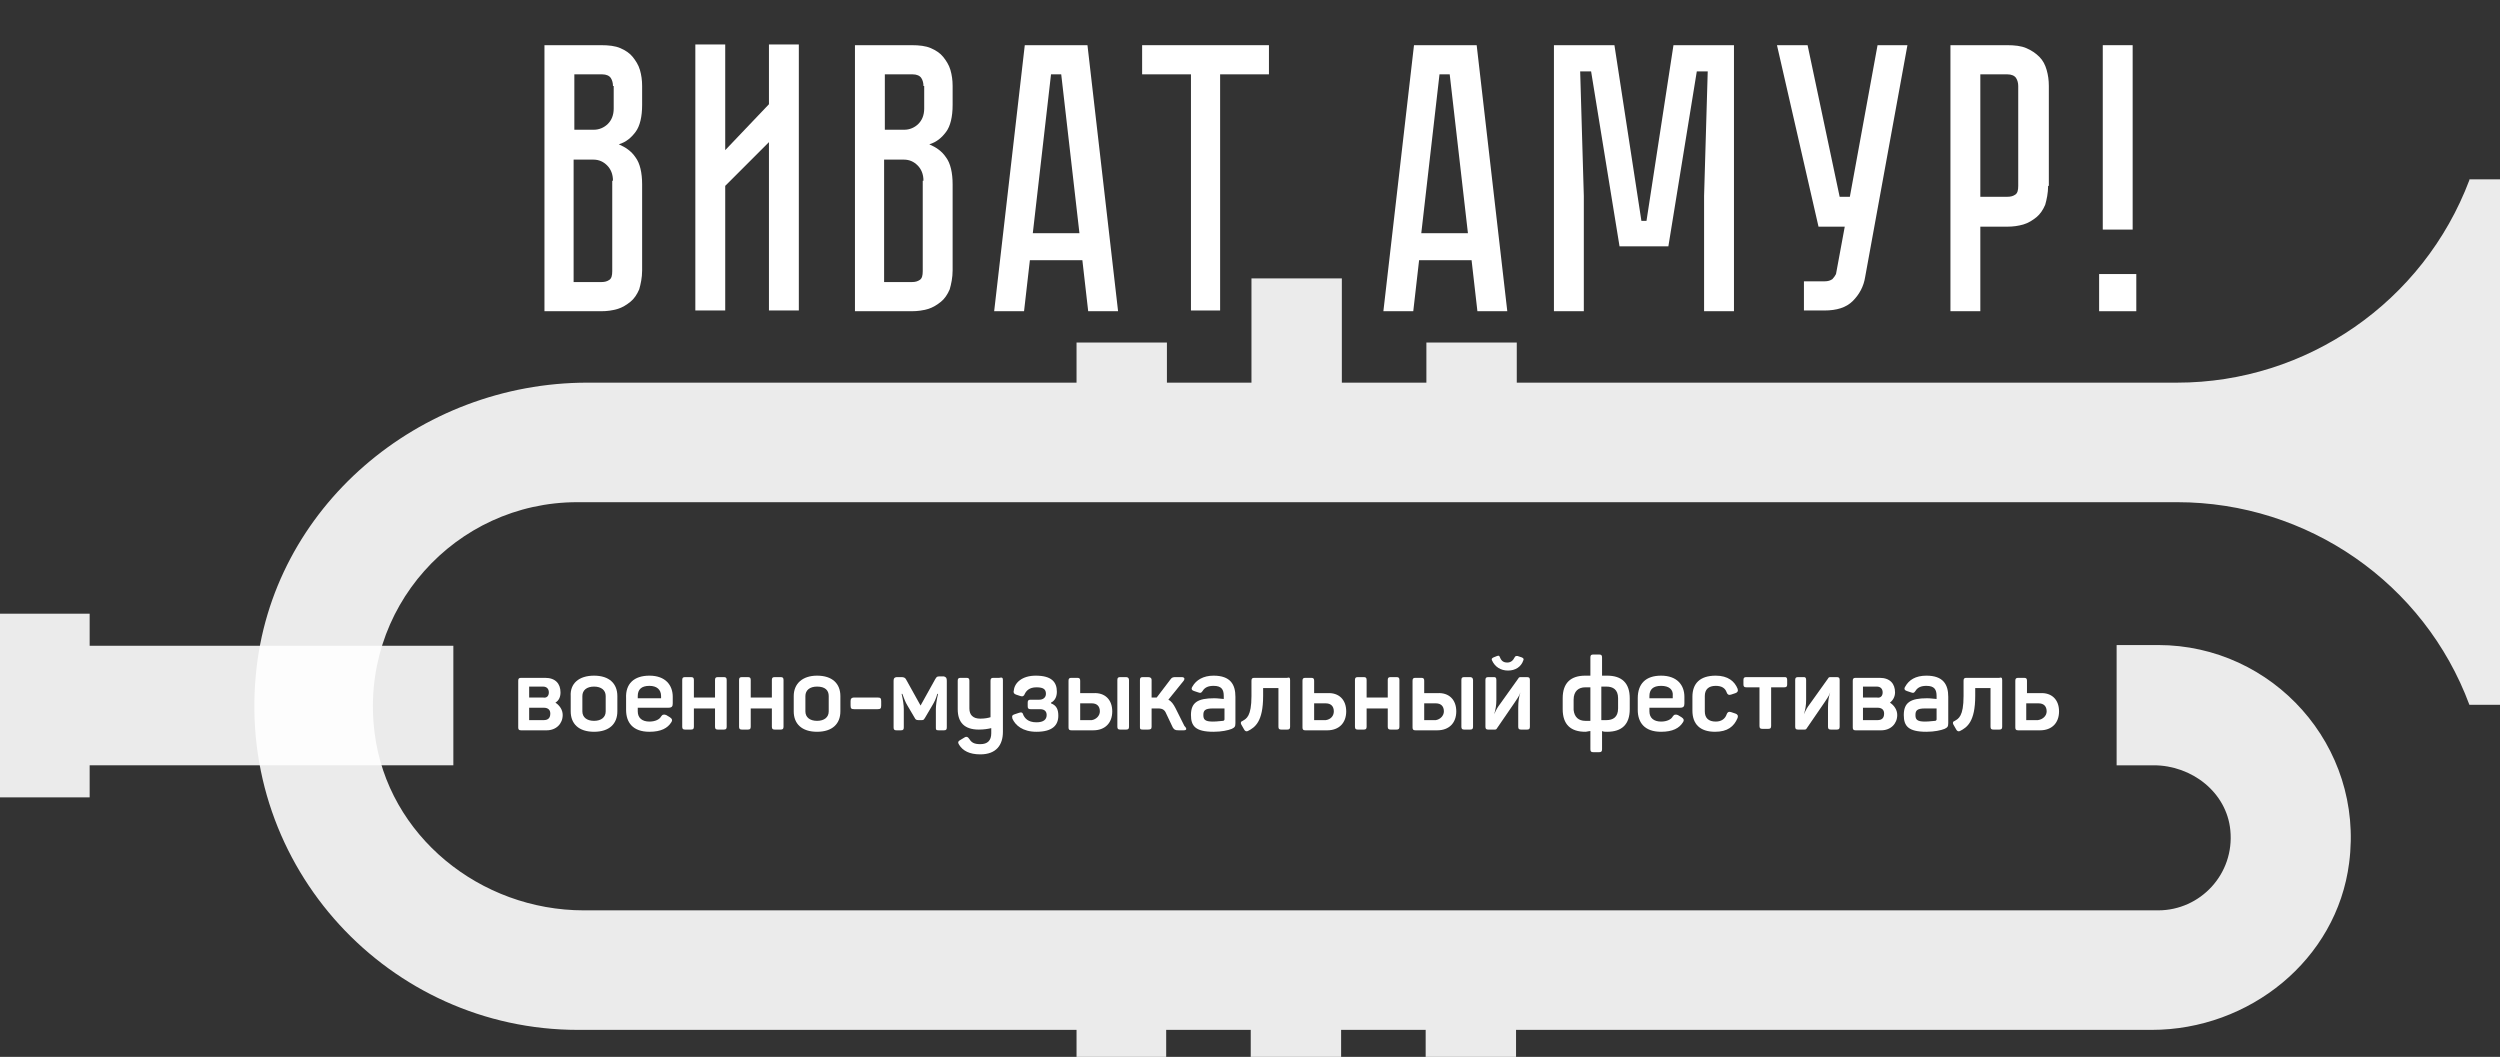 <?xml version="1.0" encoding="UTF-8"?> <svg xmlns="http://www.w3.org/2000/svg" width="343" height="145" viewBox="0 0 343 145" fill="none"><rect x="0" y="0" width="343" height="145" fill="#333333" stroke="none"/> <g clip-path="url(#clip0_100_3)"> <path d="M82.5 6.199C83.5 6.199 84.4 6.299 85.1 6.599C85.8 6.899 86.4 7.299 86.8 7.799C87.2 8.299 87.6 8.899 87.8 9.599C88 10.299 88.1 10.999 88.1 11.799V14.399C88.1 15.999 87.8 17.299 87.2 18.099C86.6 18.899 85.9 19.499 84.9 19.799C85.8 20.199 86.6 20.699 87.2 21.599C87.8 22.399 88.1 23.699 88.1 25.299V37.099C88.1 38.099 87.9 38.999 87.7 39.699C87.4 40.399 87 40.999 86.5 41.399C86 41.799 85.4 42.199 84.7 42.399C84 42.599 83.3 42.699 82.5 42.699H74.7V6.199H82.5ZM84.1 11.799C84.1 11.399 84 10.999 83.8 10.699C83.6 10.399 83.2 10.199 82.6 10.199H78.8V17.799H81.5C82.2 17.799 82.9 17.499 83.4 16.999C83.9 16.499 84.2 15.799 84.2 14.899V11.799H84.1ZM84.1 24.799C84.1 23.899 83.8 23.199 83.3 22.699C82.8 22.199 82.2 21.899 81.4 21.899H78.7V38.699H82.5C83 38.699 83.3 38.599 83.6 38.399C83.9 38.199 84 37.799 84 37.199V24.799H84.1Z" fill="white"></path> <path d="M105.5 42.7V19.5L99.5 25.5V42.6H95.4V6.1H99.5V20.6L105.5 14.3V6.1H109.6V42.6H105.5V42.7Z" fill="white"></path> <path d="M125.1 6.199C126.1 6.199 127 6.299 127.7 6.599C128.4 6.899 129 7.299 129.4 7.799C129.8 8.299 130.2 8.899 130.4 9.599C130.6 10.299 130.7 10.999 130.7 11.799V14.399C130.7 15.999 130.4 17.299 129.8 18.099C129.2 18.899 128.5 19.499 127.5 19.799C128.4 20.199 129.2 20.699 129.8 21.599C130.4 22.399 130.7 23.699 130.7 25.299V37.099C130.7 38.099 130.5 38.999 130.3 39.699C130 40.399 129.6 40.999 129.1 41.399C128.6 41.799 128 42.199 127.3 42.399C126.6 42.599 125.9 42.699 125.1 42.699H117.3V6.199H125.1ZM126.7 11.799C126.7 11.399 126.6 10.999 126.4 10.699C126.2 10.399 125.8 10.199 125.2 10.199H121.4V17.799H124.1C124.8 17.799 125.5 17.499 126 16.999C126.5 16.499 126.8 15.799 126.8 14.899V11.799H126.7ZM126.7 24.799C126.7 23.899 126.4 23.199 125.9 22.699C125.4 22.199 124.8 21.899 124 21.899H121.3V38.699H125.1C125.6 38.699 125.9 38.599 126.2 38.399C126.5 38.199 126.6 37.799 126.6 37.199V24.799H126.7Z" fill="white"></path> <path d="M149.3 42.699L148.5 35.699H141.3L140.5 42.699H136.4L140.6 6.199H149.2L153.4 42.699H149.3ZM141.7 31.999H148.1L145.6 10.199H144.2L141.7 31.999Z" fill="white"></path> <path d="M174.1 6.199V10.199H167.4V42.599H163.4V10.199H156.7V6.199H174.1Z" fill="white"></path> <path d="M201.9 35.699H194.7L193.9 42.699H189.8L194 6.199H202.6L206.8 42.699H202.7L201.9 35.699ZM201.4 31.999L198.9 10.199H197.5L195 31.999H201.4Z" fill="white"></path> <path d="M237.9 6.199V42.699H233.8V26.899L234.3 9.799H232.8L228.9 33.799H222.2L218.3 9.799H216.8L217.3 26.899V42.699H213.2V6.199H221.5L225.2 30.299H225.9L229.6 6.199H237.9Z" fill="white"></path> <path d="M255.9 37.999C255.7 39.299 255.1 40.399 254.2 41.299C253.3 42.199 252 42.599 250.3 42.599H247.5V38.599H250.3C250.8 38.599 251.1 38.499 251.4 38.299C251.6 38.099 251.8 37.799 251.9 37.599L253.1 31.099H249.5L243.8 6.199H248L252.4 26.999H253.8L257.6 6.199H261.7L255.9 37.999Z" fill="white"></path> <path d="M281.001 25.499C281.001 26.499 280.801 27.399 280.601 28.099C280.301 28.799 279.901 29.399 279.401 29.799C278.901 30.199 278.301 30.599 277.601 30.799C276.901 30.999 276.201 31.099 275.401 31.099H271.701V42.699H267.601V6.199H275.401C276.401 6.199 277.301 6.299 278.001 6.599C278.701 6.899 279.301 7.299 279.801 7.799C280.301 8.299 280.601 8.899 280.801 9.599C281.001 10.299 281.101 10.999 281.101 11.799V25.499H281.001ZM276.901 11.799C276.901 11.399 276.801 10.999 276.601 10.699C276.401 10.399 276.001 10.199 275.401 10.199H271.701V26.999H275.401C275.901 26.999 276.201 26.899 276.501 26.699C276.801 26.499 276.901 26.099 276.901 25.499V11.799Z" fill="white"></path> <path d="M288 37.599H293.1V42.699H288V37.599ZM292.6 6.199V31.499H288.5V6.199H292.6Z" fill="white"></path> <path d="M62.2 88.599H12.3V84.199H-0.3V109.399H12.3V104.999H62.2V88.599Z" fill="white" fill-opacity="0.9"></path> <path d="M338.801 24.7C332.501 41.4 316.501 52.5 298.701 52.5H208.101V47H195.701V52.5H184.101V38.2H171.701V52.5H160.101V47H147.701V52.5H80.601C57.501 52.5 37.201 69.6 35.101 92.6C32.601 119 53.401 141.3 79.301 141.3H147.701V145.3H160.001V141.3H171.601V145.3H184.001V141.3H195.601V145.3H208.001V141.3H295.201C308.601 141.3 320.601 131.7 322.301 118.4C324.401 102.3 311.801 88.5 296.101 88.5H290.401V105H295.501C300.701 105 305.501 108.7 306.001 113.9C306.601 119.9 301.901 124.9 296.101 124.9H80.101C65.901 124.9 53.201 114.7 51.401 100.6C49.201 83.5 62.501 68.9 79.201 68.9H298.701C316.601 68.9 332.601 80 338.801 96.7H343.301V24.6H338.801V24.7Z" fill="white" fill-opacity="0.9"></path> <path d="M76.201 96.4C76.801 96.8 77.201 97.4 77.201 98.1C77.201 99.3 76.301 100.2 75.001 100.2H71.501C71.201 100.2 71.101 100.1 71.101 99.8V93.4C71.101 93.1 71.201 93 71.501 93H74.801C76.201 93 76.901 93.8 76.901 95C76.901 95.6 76.701 96.1 76.201 96.4ZM75.301 95C75.301 94.5 75.001 94.2 74.501 94.2H72.601V95.7H74.501C75.001 95.8 75.301 95.5 75.301 95ZM75.501 97.9C75.501 97.4 75.201 97.1 74.601 97.1H72.601V98.8H74.601C75.201 98.8 75.501 98.5 75.501 97.9Z" fill="white"></path> <path d="M81.501 92.7C83.601 92.7 84.701 93.8 84.701 95.5V97.6C84.701 99.3 83.601 100.4 81.501 100.4C79.401 100.4 78.301 99.3 78.301 97.6V95.5C78.201 93.8 79.401 92.7 81.501 92.7ZM81.501 94.2C80.501 94.2 79.901 94.7 79.901 95.5V97.6C79.901 98.4 80.501 98.9 81.501 98.9C82.501 98.9 83.101 98.4 83.101 97.6V95.5C83.101 94.7 82.501 94.2 81.501 94.2Z" fill="white"></path> <path d="M89.1 92.7C91.3 92.7 92.3 94 92.3 95.6V96.5C92.3 96.9 92.2 97.1 91.7 97.1H87.5V97.6C87.5 98.5 88.1 99 89.1 99C89.9 99 90.5 98.7 90.7 98.3C90.9 98 91.1 98 91.4 98.1L91.9 98.4C92.2 98.6 92.3 98.8 92.1 99.1C91.6 99.9 90.7 100.4 89.1 100.4C86.8 100.4 85.9 99.1 85.9 97.4V95.8C85.8 93.8 87 92.7 89.1 92.7ZM89.1 94.1C88 94.1 87.5 94.6 87.5 95.5V95.8H90.7V95.5C90.7 94.6 90.1 94.1 89.1 94.1Z" fill="white"></path> <path d="M99.701 93.299V99.699C99.701 99.999 99.601 100.099 99.301 100.099H98.501C98.201 100.099 98.101 99.999 98.101 99.699V97.199H95.201V99.699C95.201 99.999 95.101 100.099 94.801 100.099H94.001C93.701 100.099 93.601 99.999 93.601 99.699V93.299C93.601 92.999 93.701 92.899 94.001 92.899H94.801C95.101 92.899 95.201 92.999 95.201 93.299V95.699H98.101V93.299C98.101 92.999 98.201 92.899 98.501 92.899H99.301C99.601 92.899 99.701 92.999 99.701 93.299Z" fill="white"></path> <path d="M107.5 93.299V99.699C107.5 99.999 107.4 100.099 107.1 100.099H106.3C106 100.099 105.9 99.999 105.9 99.699V97.199H103V99.699C103 99.999 102.9 100.099 102.6 100.099H101.8C101.5 100.099 101.4 99.999 101.4 99.699V93.299C101.4 92.999 101.5 92.899 101.8 92.899H102.6C102.9 92.899 103 92.999 103 93.299V95.699H105.9V93.299C105.9 92.999 106 92.899 106.3 92.899H107.1C107.4 92.899 107.5 92.999 107.5 93.299Z" fill="white"></path> <path d="M112.1 92.7C114.2 92.7 115.3 93.8 115.3 95.5V97.6C115.3 99.3 114.2 100.4 112.1 100.4C110 100.4 108.9 99.3 108.9 97.6V95.5C108.9 93.8 110.1 92.7 112.1 92.7ZM112.1 94.2C111.1 94.2 110.5 94.7 110.5 95.5V97.6C110.5 98.4 111.1 98.9 112.1 98.9C113.1 98.9 113.7 98.4 113.7 97.6V95.5C113.7 94.7 113.2 94.2 112.1 94.2Z" fill="white"></path> <path d="M120.9 96.2V96.8C120.9 97.2 120.8 97.3 120.4 97.3H117.2C116.8 97.3 116.7 97.2 116.7 96.8V96.2C116.7 95.9 116.8 95.7 117.2 95.7H120.4C120.8 95.7 120.9 95.8 120.9 96.2Z" fill="white"></path> <path d="M129.901 93.4V99.8C129.901 100.1 129.801 100.2 129.501 100.2H128.801C128.401 100.2 128.401 100.1 128.401 99.8V97.3C128.401 96.8 128.501 96 128.701 95.2H128.601C128.401 95.9 128.201 96.3 127.901 96.8L126.901 98.5C126.701 98.8 126.701 98.8 126.401 98.8H126.001C125.701 98.8 125.601 98.7 125.501 98.5L124.501 96.8C124.201 96.3 124.101 96 123.801 95.2H123.701C123.901 96 124.001 96.8 124.001 97.3V99.8C124.001 100.1 123.901 100.2 123.601 100.2H123.001C122.701 100.2 122.601 100.1 122.601 99.8V93.4C122.601 93.1 122.701 92.9 123.101 92.9H123.701C124.001 92.9 124.201 93 124.301 93.2L126.301 96.8L128.301 93.2C128.501 92.9 128.501 92.8 128.901 92.8H129.501C129.801 92.9 129.901 93 129.901 93.4Z" fill="white"></path> <path d="M137.6 93.299V100.399C137.6 102.199 136.7 103.499 134.5 103.499C133 103.499 132.1 102.999 131.6 102.199C131.4 101.899 131.4 101.699 131.8 101.499L132.3 101.199C132.6 100.999 132.8 101.099 133 101.399C133.3 101.899 133.7 102.099 134.5 102.099C135.5 102.099 136 101.599 136 100.599V99.899C135.6 99.999 135 100.099 134.3 100.099C132.3 100.099 131.4 99.099 131.4 97.299V93.399C131.4 93.099 131.5 92.999 131.8 92.999H132.6C132.9 92.999 133 93.099 133 93.399V97.199C133 98.099 133.5 98.599 134.5 98.599C135.1 98.599 135.6 98.499 135.9 98.399V93.399C135.9 93.099 136 92.999 136.3 92.999H137.1C137.5 92.899 137.6 92.999 137.6 93.299Z" fill="white"></path> <path d="M142.101 92.7C144.301 92.7 145.001 93.6 145.001 94.9C145.001 95.5 144.801 96.1 144.201 96.4V96.5C145.001 96.8 145.201 97.4 145.201 98.2C145.201 99.5 144.401 100.4 142.201 100.4C140.301 100.4 139.301 99.5 138.901 98.6C138.801 98.2 138.901 98.1 139.201 98L139.801 97.8C140.101 97.7 140.301 97.7 140.401 98.1C140.601 98.5 141.001 99.1 142.201 99.1C143.201 99.1 143.601 98.7 143.601 98.1C143.601 97.6 143.301 97.3 142.701 97.3H141.401C141.101 97.3 141.001 97.2 141.001 96.9V96.4C141.001 96.1 141.101 96 141.401 96H142.601C143.101 96 143.501 95.7 143.501 95.2C143.501 94.6 143.201 94.3 142.201 94.3C141.201 94.3 140.801 94.8 140.601 95.2C140.501 95.5 140.301 95.6 140.001 95.5L139.401 95.3C139.101 95.2 139.001 95 139.101 94.7C139.201 93.7 140.201 92.7 142.101 92.7Z" fill="white"></path> <path d="M152.601 97.599C152.601 99.199 151.601 100.199 150.001 100.199H147.001C146.701 100.199 146.601 100.099 146.601 99.799V93.399C146.601 93.099 146.701 92.999 147.001 92.999H147.801C148.101 92.999 148.201 93.099 148.201 93.399V95.099H150.001C151.601 94.999 152.601 95.999 152.601 97.599ZM150.901 97.599C150.901 96.899 150.501 96.499 149.801 96.499H148.201V98.799H149.801C150.401 98.699 150.901 98.199 150.901 97.599ZM154.901 93.299V99.699C154.901 99.999 154.801 100.099 154.501 100.099H153.701C153.401 100.099 153.301 99.999 153.301 99.699V93.299C153.301 92.999 153.401 92.899 153.701 92.899H154.501C154.701 92.899 154.901 92.999 154.901 93.299Z" fill="white"></path> <path d="M162.4 100.199H161.7C161.2 100.199 161.1 100.099 160.9 99.799L160 97.899C159.8 97.399 159.5 97.199 158.9 97.199H158V99.699C158 99.999 157.9 100.099 157.5 100.099H156.8C156.4 100.099 156.4 99.999 156.4 99.699V93.299C156.4 92.999 156.5 92.899 156.8 92.899H157.5C157.8 92.899 158 92.999 158 93.299V95.699H158.6H158.7L160.6 93.199C160.8 92.899 161 92.899 161.4 92.899H162.1C162.5 92.899 162.6 93.099 162.4 93.399L160.3 95.999C160.7 96.199 161 96.599 161.3 97.199L162.5 99.599C162.9 99.999 162.8 100.199 162.4 100.199Z" fill="white"></path> <path d="M166.5 92.7C168.8 92.7 169.5 93.9 169.5 95.6V99.2C169.5 99.7 169.4 99.8 169 100C168.5 100.2 167.6 100.4 166.5 100.4C164 100.4 163.4 99.6 163.4 98.1C163.4 96.4 164.3 95.8 166.6 95.8C167.1 95.8 167.7 95.9 167.9 95.9V95.5C167.9 94.6 167.6 94.1 166.5 94.1C165.8 94.1 165.3 94.3 165 94.8C164.8 95.1 164.7 95.1 164.4 95L163.8 94.8C163.5 94.7 163.4 94.5 163.6 94.2C164.1 93.3 165.1 92.7 166.5 92.7ZM166.4 97.2C165.3 97.2 165.1 97.5 165.1 98.1C165.1 98.7 165.3 99 166.4 99C167.1 99 167.5 98.9 167.8 98.9C167.9 98.9 168 98.8 168 98.7V97.2C167.6 97.2 166.9 97.2 166.4 97.2Z" fill="white"></path> <path d="M177.001 93.299V99.699C177.001 99.999 176.901 100.099 176.601 100.099H175.801C175.501 100.099 175.401 99.999 175.401 99.699V94.399H173.301V95.499C173.301 98.999 172.201 99.799 171.201 100.299C171.001 100.399 170.801 100.299 170.701 100.099L170.301 99.399C170.201 99.199 170.201 98.999 170.501 98.899C171.001 98.599 171.701 98.299 171.701 95.499V93.399C171.701 93.099 171.801 92.999 172.101 92.999H176.601C176.901 92.899 177.001 92.999 177.001 93.299Z" fill="white"></path> <path d="M184.7 97.6C184.7 99.2 183.7 100.2 182.1 100.2H179.1C178.8 100.2 178.7 100.1 178.7 99.8V93.4C178.7 93.1 178.8 93 179.1 93H179.9C180.2 93 180.3 93.1 180.3 93.4V95.1H182.1C183.7 95 184.7 96 184.7 97.6ZM183 97.6C183 96.9 182.6 96.5 181.9 96.5H180.3V98.8H181.9C182.6 98.7 183 98.2 183 97.6Z" fill="white"></path> <path d="M192 93.299V99.699C192 99.999 191.9 100.099 191.6 100.099H190.8C190.5 100.099 190.4 99.999 190.4 99.699V97.199H187.5V99.699C187.5 99.999 187.4 100.099 187.1 100.099H186.3C186 100.099 185.9 99.999 185.9 99.699V93.299C185.9 92.999 186 92.899 186.3 92.899H187.1C187.4 92.899 187.5 92.999 187.5 93.299V95.699H190.4V93.299C190.4 92.999 190.5 92.899 190.8 92.899H191.6C191.9 92.899 192 92.999 192 93.299Z" fill="white"></path> <path d="M199.801 97.599C199.801 99.199 198.801 100.199 197.201 100.199H194.201C193.901 100.199 193.801 100.099 193.801 99.799V93.399C193.801 93.099 193.901 92.999 194.201 92.999H195.001C195.301 92.999 195.401 93.099 195.401 93.399V95.099H197.201C198.801 94.999 199.801 95.999 199.801 97.599ZM198.101 97.599C198.101 96.899 197.701 96.499 197.001 96.499H195.401V98.799H197.001C197.601 98.699 198.101 98.199 198.101 97.599ZM202.101 93.299V99.699C202.101 99.999 202.001 100.099 201.701 100.099H200.901C200.601 100.099 200.501 99.999 200.501 99.699V93.299C200.501 92.999 200.601 92.899 200.901 92.899H201.701C201.901 92.899 202.101 92.999 202.101 93.299Z" fill="white"></path> <path d="M205.301 93.3V96C205.301 96.8 205.201 97.3 205.001 98C205.301 97.3 205.501 97 205.801 96.6L208.301 93.1C208.401 92.9 208.501 92.9 208.701 92.9H209.501C209.801 92.9 209.901 93 209.901 93.3V99.7C209.901 100 209.801 100.1 209.501 100.1H208.701C208.401 100.1 208.301 100 208.301 99.7V97.1C208.301 96.2 208.401 95.6 208.601 95C208.401 95.6 208.101 95.9 207.801 96.4L205.401 99.9C205.301 100.1 205.201 100.1 205.001 100.1H204.201C203.901 100.1 203.801 100 203.801 99.7V93.3C203.801 93 203.901 92.9 204.201 92.9H205.001C205.201 92.9 205.301 93 205.301 93.3ZM206.901 92C205.901 92 205.101 91.5 204.701 90.6C204.601 90.4 204.701 90.3 204.901 90.2L205.401 90C205.701 89.9 205.701 90 205.801 90.2C206.001 90.7 206.301 90.9 206.801 90.9C207.301 90.9 207.601 90.6 207.801 90.2C207.901 90 208.001 90 208.201 90L208.801 90.2C209.001 90.3 209.101 90.4 209.001 90.6C208.701 91.5 207.901 92 206.901 92Z" fill="white"></path> <path d="M220.501 92.7C222.501 92.7 223.601 93.7 223.601 95.8V97.3C223.601 99.4 222.501 100.4 220.501 100.4C220.201 100.4 220.001 100.4 219.801 100.3V102.8C219.801 103.1 219.701 103.2 219.401 103.2H218.601C218.301 103.2 218.201 103.1 218.201 102.8V100.3C218.001 100.3 217.701 100.4 217.501 100.4C215.501 100.4 214.401 99.4 214.401 97.3V95.8C214.401 93.7 215.501 92.7 217.501 92.7C217.801 92.7 218.001 92.7 218.201 92.7V90.2C218.201 89.9 218.301 89.8 218.601 89.8H219.401C219.701 89.8 219.801 89.9 219.801 90.2V92.7C220.001 92.7 220.301 92.7 220.501 92.7ZM217.501 98.9C217.801 98.9 217.901 98.9 218.201 98.9V94.3C218.001 94.3 217.801 94.3 217.501 94.3C216.601 94.3 215.901 94.8 215.901 96V97.4C216.001 98.4 216.601 98.9 217.501 98.9ZM220.401 94.2C220.101 94.2 220.001 94.2 219.701 94.2V98.8C219.901 98.8 220.101 98.8 220.401 98.8C221.301 98.8 222.001 98.4 222.001 97.2V95.8C222.001 94.6 221.301 94.2 220.401 94.2Z" fill="white"></path> <path d="M227.9 92.7C230.1 92.7 231.1 94 231.1 95.6V96.5C231.1 96.9 231 97.1 230.5 97.1H226.3V97.6C226.3 98.5 226.9 99 227.9 99C228.7 99 229.3 98.7 229.5 98.3C229.7 98 229.9 98 230.2 98.1L230.7 98.4C231 98.6 231.1 98.8 230.9 99.1C230.4 99.9 229.5 100.4 227.9 100.4C225.6 100.4 224.7 99.1 224.7 97.4V95.8C224.7 93.8 225.8 92.7 227.9 92.7ZM227.9 94.1C226.8 94.1 226.3 94.6 226.3 95.5V95.8H229.5V95.5C229.6 94.6 229 94.1 227.9 94.1Z" fill="white"></path> <path d="M235.4 92.7C237.1 92.7 238 93.5 238.4 94.5C238.5 94.8 238.4 95 238.1 95.1L237.5 95.3C237.2 95.4 237 95.3 236.9 95C236.7 94.4 236.2 94.1 235.4 94.1C234.4 94.1 233.9 94.6 233.9 95.5V97.6C233.9 98.5 234.4 99 235.4 99C236.2 99 236.7 98.6 236.9 98C237 97.7 237.2 97.6 237.5 97.7L238.1 97.9C238.4 98 238.5 98.2 238.4 98.5C237.9 99.7 237 100.4 235.3 100.4C233.2 100.4 232.2 99.3 232.2 97.5V95.6C232.2 93.8 233.2 92.7 235.4 92.7Z" fill="white"></path> <path d="M245.2 93.299V93.899C245.2 94.199 245.1 94.299 244.8 94.299H243V99.599C243 99.899 242.9 99.999 242.6 99.999H241.8C241.5 99.999 241.4 99.899 241.4 99.599V94.299H239.6C239.3 94.299 239.2 94.199 239.2 93.899V93.299C239.2 92.999 239.3 92.899 239.6 92.899H244.9C245.1 92.899 245.2 92.999 245.2 93.299Z" fill="white"></path> <path d="M247.801 93.299V95.999C247.801 96.799 247.701 97.299 247.501 97.999C247.801 97.299 248.001 96.999 248.301 96.599L250.801 93.099C250.901 92.899 251.001 92.899 251.201 92.899H252.001C252.301 92.899 252.401 92.999 252.401 93.299V99.699C252.401 99.999 252.301 100.099 252.001 100.099H251.201C250.901 100.099 250.801 99.999 250.801 99.699V97.099C250.801 96.199 250.901 95.599 251.101 94.999C250.901 95.599 250.601 95.899 250.301 96.399L247.901 99.899C247.801 100.099 247.701 100.099 247.501 100.099H246.701C246.401 100.099 246.301 99.999 246.301 99.699V93.299C246.301 92.999 246.401 92.899 246.701 92.899H247.501C247.701 92.899 247.801 92.999 247.801 93.299Z" fill="white"></path> <path d="M259.3 96.4C259.9 96.8 260.3 97.4 260.3 98.1C260.3 99.3 259.4 100.2 258.1 100.2H254.6C254.3 100.2 254.2 100.1 254.2 99.8V93.4C254.2 93.1 254.3 93 254.6 93H257.9C259.3 93 260 93.8 260 95C260 95.6 259.7 96.1 259.3 96.4ZM258.3 95C258.3 94.5 258 94.2 257.5 94.2H255.6V95.7H257.5C258 95.8 258.3 95.5 258.3 95ZM258.5 97.9C258.5 97.4 258.2 97.1 257.6 97.1H255.6V98.8H257.6C258.2 98.8 258.5 98.5 258.5 97.9Z" fill="white"></path> <path d="M264.3 92.7C266.6 92.7 267.3 93.9 267.3 95.6V99.2C267.3 99.7 267.2 99.8 266.8 100C266.3 100.2 265.4 100.4 264.3 100.4C261.8 100.4 261.2 99.6 261.2 98.1C261.2 96.4 262.1 95.8 264.4 95.8C264.9 95.8 265.5 95.9 265.7 95.9V95.5C265.7 94.6 265.4 94.1 264.3 94.1C263.6 94.1 263.1 94.3 262.8 94.8C262.6 95.1 262.5 95.1 262.2 95L261.6 94.8C261.3 94.7 261.2 94.5 261.4 94.2C261.9 93.3 262.8 92.7 264.3 92.7ZM264.1 97.2C263 97.2 262.8 97.5 262.8 98.1C262.8 98.7 263 99 264.1 99C264.8 99 265.2 98.9 265.5 98.9C265.6 98.9 265.7 98.8 265.7 98.7V97.2C265.4 97.2 264.7 97.2 264.1 97.2Z" fill="white"></path> <path d="M274.7 93.299V99.699C274.7 99.999 274.6 100.099 274.3 100.099H273.5C273.2 100.099 273.1 99.999 273.1 99.699V94.399H271V95.499C271 98.999 269.9 99.799 268.9 100.299C268.7 100.399 268.5 100.299 268.4 100.099L268 99.399C267.9 99.199 267.9 98.999 268.2 98.899C268.7 98.599 269.4 98.299 269.4 95.499V93.399C269.4 93.099 269.5 92.999 269.8 92.999H274.3C274.6 92.899 274.7 92.999 274.7 93.299Z" fill="white"></path> <path d="M282.501 97.6C282.501 99.2 281.501 100.2 279.901 100.2H276.901C276.601 100.2 276.501 100.1 276.501 99.8V93.4C276.501 93.1 276.601 93 276.901 93H277.701C278.001 93 278.101 93.1 278.101 93.4V95.1H279.901C281.501 95 282.501 96 282.501 97.6ZM280.801 97.6C280.801 96.9 280.401 96.5 279.701 96.5H278.001V98.8H279.601C280.301 98.7 280.801 98.2 280.801 97.6Z" fill="white"></path> </g> <defs> <clipPath id="clip0_100_3"> <rect width="343" height="145" fill="white"></rect> </clipPath> </defs> </svg> 